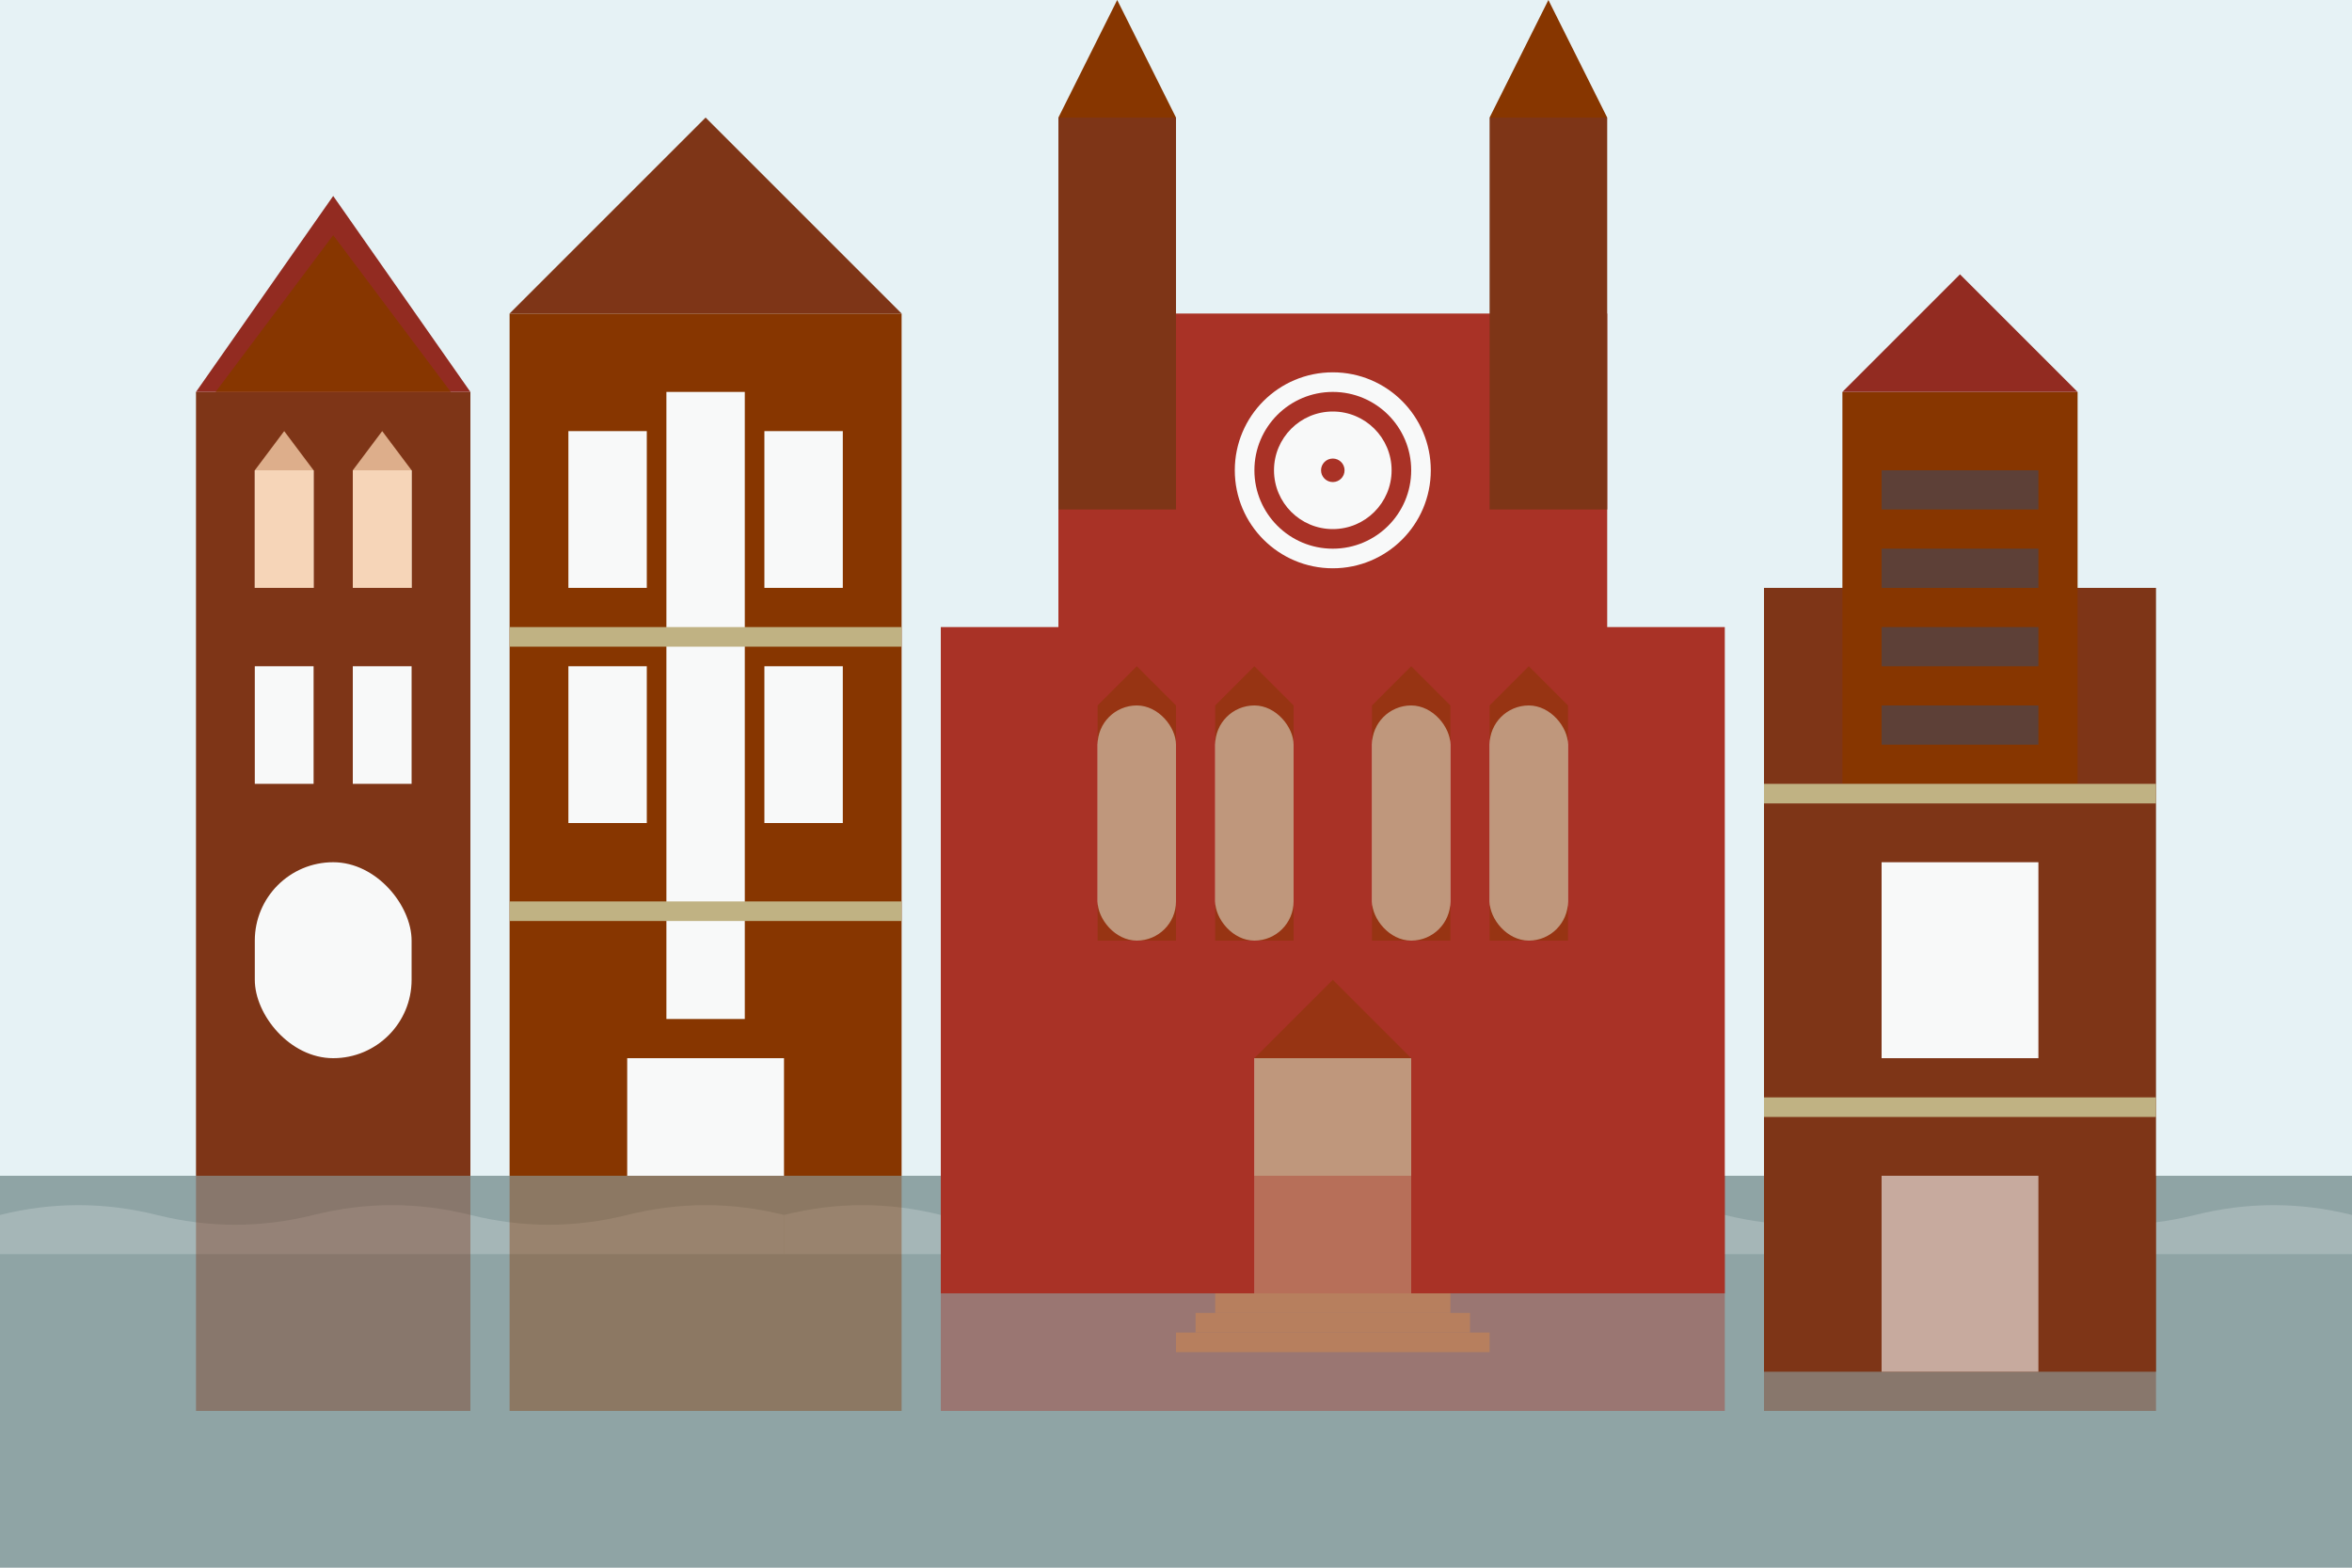 <svg xmlns="http://www.w3.org/2000/svg" width="600" height="400" viewBox="0 0 600 400">
  <!-- Background -->
  <rect width="600" height="400" fill="#f8f8f8"/>
  
  <!-- Sky -->
  <rect width="600" height="300" fill="#e6f2f5"/>
  
  <!-- Water -->
  <rect width="600" height="100" y="300" fill="#4a6c6f" opacity="0.6"/>
  <g fill="#ffffff" opacity="0.2">
    <path d="M0 310 Q 20 305, 40 310 Q 60 315, 80 310 Q 100 305, 120 310 Q 140 315, 160 310 Q 180 305, 200 310 L 200 320 L 0 320 Z"/>
    <path d="M200 310 Q 220 305, 240 310 Q 260 315, 280 310 Q 300 305, 320 310 Q 340 315, 360 310 Q 380 305, 400 310 L 400 320 L 200 320 Z"/>
    <path d="M400 310 Q 420 305, 440 310 Q 460 315, 480 310 Q 500 305, 520 310 Q 540 315, 560 310 Q 580 305, 600 310 L 600 320 L 400 320 Z"/>
  </g>
  
  <!-- Gdansk Gothic Architecture - Row of Buildings -->
  <g transform="translate(50, 50)">
    <!-- Building 1 - Narrow Gothic Building with Stepped Gable -->
    <g transform="translate(0, 0)">
      <rect x="0" y="50" width="70" height="200" fill="#7e3517"/> <!-- Main structure -->
      <path d="M0 50 L35 0 L70 50 Z" fill="#922b21"/> <!-- Roof -->
      <path d="M5 50 L35 10 L65 50 Z" fill="#873600"/> <!-- Roof detail -->
      
      <!-- Windows -->
      <g fill="#f8f9f9">
        <rect x="15" y="70" width="15" height="30"/> <!-- Upper left window -->
        <rect x="40" y="70" width="15" height="30"/> <!-- Upper right window -->
        <rect x="15" y="120" width="15" height="30"/> <!-- Middle left window -->
        <rect x="40" y="120" width="15" height="30"/> <!-- Middle right window -->
        <rect x="15" y="170" width="40" height="50" rx="20"/> <!-- Arched door -->
      </g>
      
      <!-- Gothic details -->
      <path d="M15 70 L15 100 L30 100 L30 70 L22.5 60 Z" fill="#f5cba7" opacity="0.8"/> <!-- Window arch -->
      <path d="M40 70 L40 100 L55 100 L55 70 L47.5 60 Z" fill="#f5cba7" opacity="0.8"/> <!-- Window arch -->
    </g>
    
    <!-- Building 2 - Wider Building with High Gable -->
    <g transform="translate(80, 0)">
      <rect x="0" y="30" width="100" height="220" fill="#873600"/> <!-- Main structure -->
      <path d="M0 30 L50 -20 L100 30 Z" fill="#7e3517"/> <!-- Roof -->
      
      <!-- Windows -->
      <g fill="#f8f9f9">
        <rect x="15" y="60" width="20" height="40"/> <!-- Top left window -->
        <rect x="65" y="60" width="20" height="40"/> <!-- Top right window -->
        <rect x="15" y="120" width="20" height="40"/> <!-- Middle left window -->
        <rect x="65" y="120" width="20" height="40"/> <!-- Middle right window -->
        <rect x="40" y="50" width="20" height="160"/> <!-- Center vertical windows -->
        <rect x="30" y="220" width="40" height="30"/> <!-- Door -->
      </g>
      
      <!-- Decorative details -->
      <rect x="0" y="110" width="100" height="5" fill="#c0b283"/> <!-- Horizontal band -->
      <rect x="0" y="180" width="100" height="5" fill="#c0b283"/> <!-- Horizontal band -->
    </g>
    
    <!-- Building 3 - Main Church/Cathedral -->
    <g transform="translate(190, -50)">
      <rect x="30" y="80" width="140" height="250" fill="#a93226"/> <!-- Main structure -->
      <rect x="0" y="160" width="200" height="170" fill="#a93226"/> <!-- Base structure -->
      
      <!-- Towers -->
      <rect x="30" y="30" width="30" height="100" fill="#7e3517"/> <!-- Left tower -->
      <path d="M30 30 L45 0 L60 30 Z" fill="#873600"/> <!-- Left tower spire -->
      
      <rect x="140" y="30" width="30" height="100" fill="#7e3517"/> <!-- Right tower -->
      <path d="M140 30 L155 0 L170 30 Z" fill="#873600"/> <!-- Right tower spire -->
      
      <!-- Windows -->
      <g fill="#f8f9f9">
        <!-- Main rose window -->
        <circle cx="100" cy="120" r="25"/>
        
        <!-- Side windows -->
        <rect x="40" y="180" width="20" height="60" rx="10"/>
        <rect x="70" y="180" width="20" height="60" rx="10"/>
        <rect x="110" y="180" width="20" height="60" rx="10"/>
        <rect x="140" y="180" width="20" height="60" rx="10"/>
        
        <!-- Door -->
        <rect x="80" y="270" width="40" height="60"/>
      </g>
      
      <!-- Window details for the rose window -->
      <g fill="#a93226">
        <circle cx="100" cy="120" r="20"/>
        <circle cx="100" cy="120" r="15" fill="#f8f9f9"/>
        <circle cx="100" cy="120" r="3"/>
      </g>
      
      <!-- Gothic arches for windows -->
      <path d="M40 180 L40 240 L60 240 L60 180 L50 170 Z" fill="#873600" opacity="0.5"/>
      <path d="M70 180 L70 240 L90 240 L90 180 L80 170 Z" fill="#873600" opacity="0.5"/>
      <path d="M110 180 L110 240 L130 240 L130 180 L120 170 Z" fill="#873600" opacity="0.5"/>
      <path d="M140 180 L140 240 L160 240 L160 180 L150 170 Z" fill="#873600" opacity="0.5"/>
      
      <!-- Door arch -->
      <path d="M80 270 L80 330 L120 330 L120 270 L100 250 Z" fill="#873600" opacity="0.5"/>
      
      <!-- Steps -->
      <rect x="70" y="330" width="60" height="5" fill="#c0b283"/>
      <rect x="65" y="335" width="70" height="5" fill="#c0b283"/>
      <rect x="60" y="340" width="80" height="5" fill="#c0b283"/>
    </g>
    
    <!-- Building 4 - Crane (Żuraw) -->
    <g transform="translate(400, 50)">
      <rect x="0" y="50" width="100" height="200" fill="#7e3517"/> <!-- Main structure -->
      
      <!-- Crane Structure -->
      <rect x="20" y="0" width="60" height="100" fill="#873600"/> <!-- Upper part -->
      <path d="M20 0 L50 -30 L80 0 Z" fill="#922b21"/> <!-- Top -->
      
      <!-- Crane mechanics -->
      <rect x="30" y="20" width="40" height="10" fill="#5d4037"/> <!-- Horizontal beam -->
      <rect x="30" y="40" width="40" height="10" fill="#5d4037"/> <!-- Horizontal beam -->
      <rect x="30" y="60" width="40" height="10" fill="#5d4037"/> <!-- Horizontal beam -->
      <rect x="30" y="80" width="40" height="10" fill="#5d4037"/> <!-- Horizontal beam -->
      
      <!-- Windows and doors -->
      <g fill="#f8f9f9">
        <rect x="30" y="120" width="40" height="50"/> <!-- Main window -->
        <rect x="30" y="200" width="40" height="50"/> <!-- Door -->
      </g>
      
      <!-- Decorative details -->
      <rect x="0" y="100" width="100" height="5" fill="#c0b283"/> <!-- Horizontal band -->
      <rect x="0" y="180" width="100" height="5" fill="#c0b283"/> <!-- Horizontal band -->
    </g>
  </g>
  
  <!-- Reflections in water -->
  <g transform="translate(50, 300)" opacity="0.4">
    <!-- Building 1 reflection -->
    <rect x="0" y="0" width="70" height="60" fill="#7e3517"/>
    
    <!-- Building 2 reflection -->
    <rect x="80" y="0" width="100" height="60" fill="#873600"/>
    
    <!-- Building 3 reflection -->
    <rect x="190" y="0" width="200" height="60" fill="#a93226"/>
    
    <!-- Building 4 reflection -->
    <rect x="400" y="0" width="100" height="60" fill="#7e3517"/>
  </g>
</svg>
